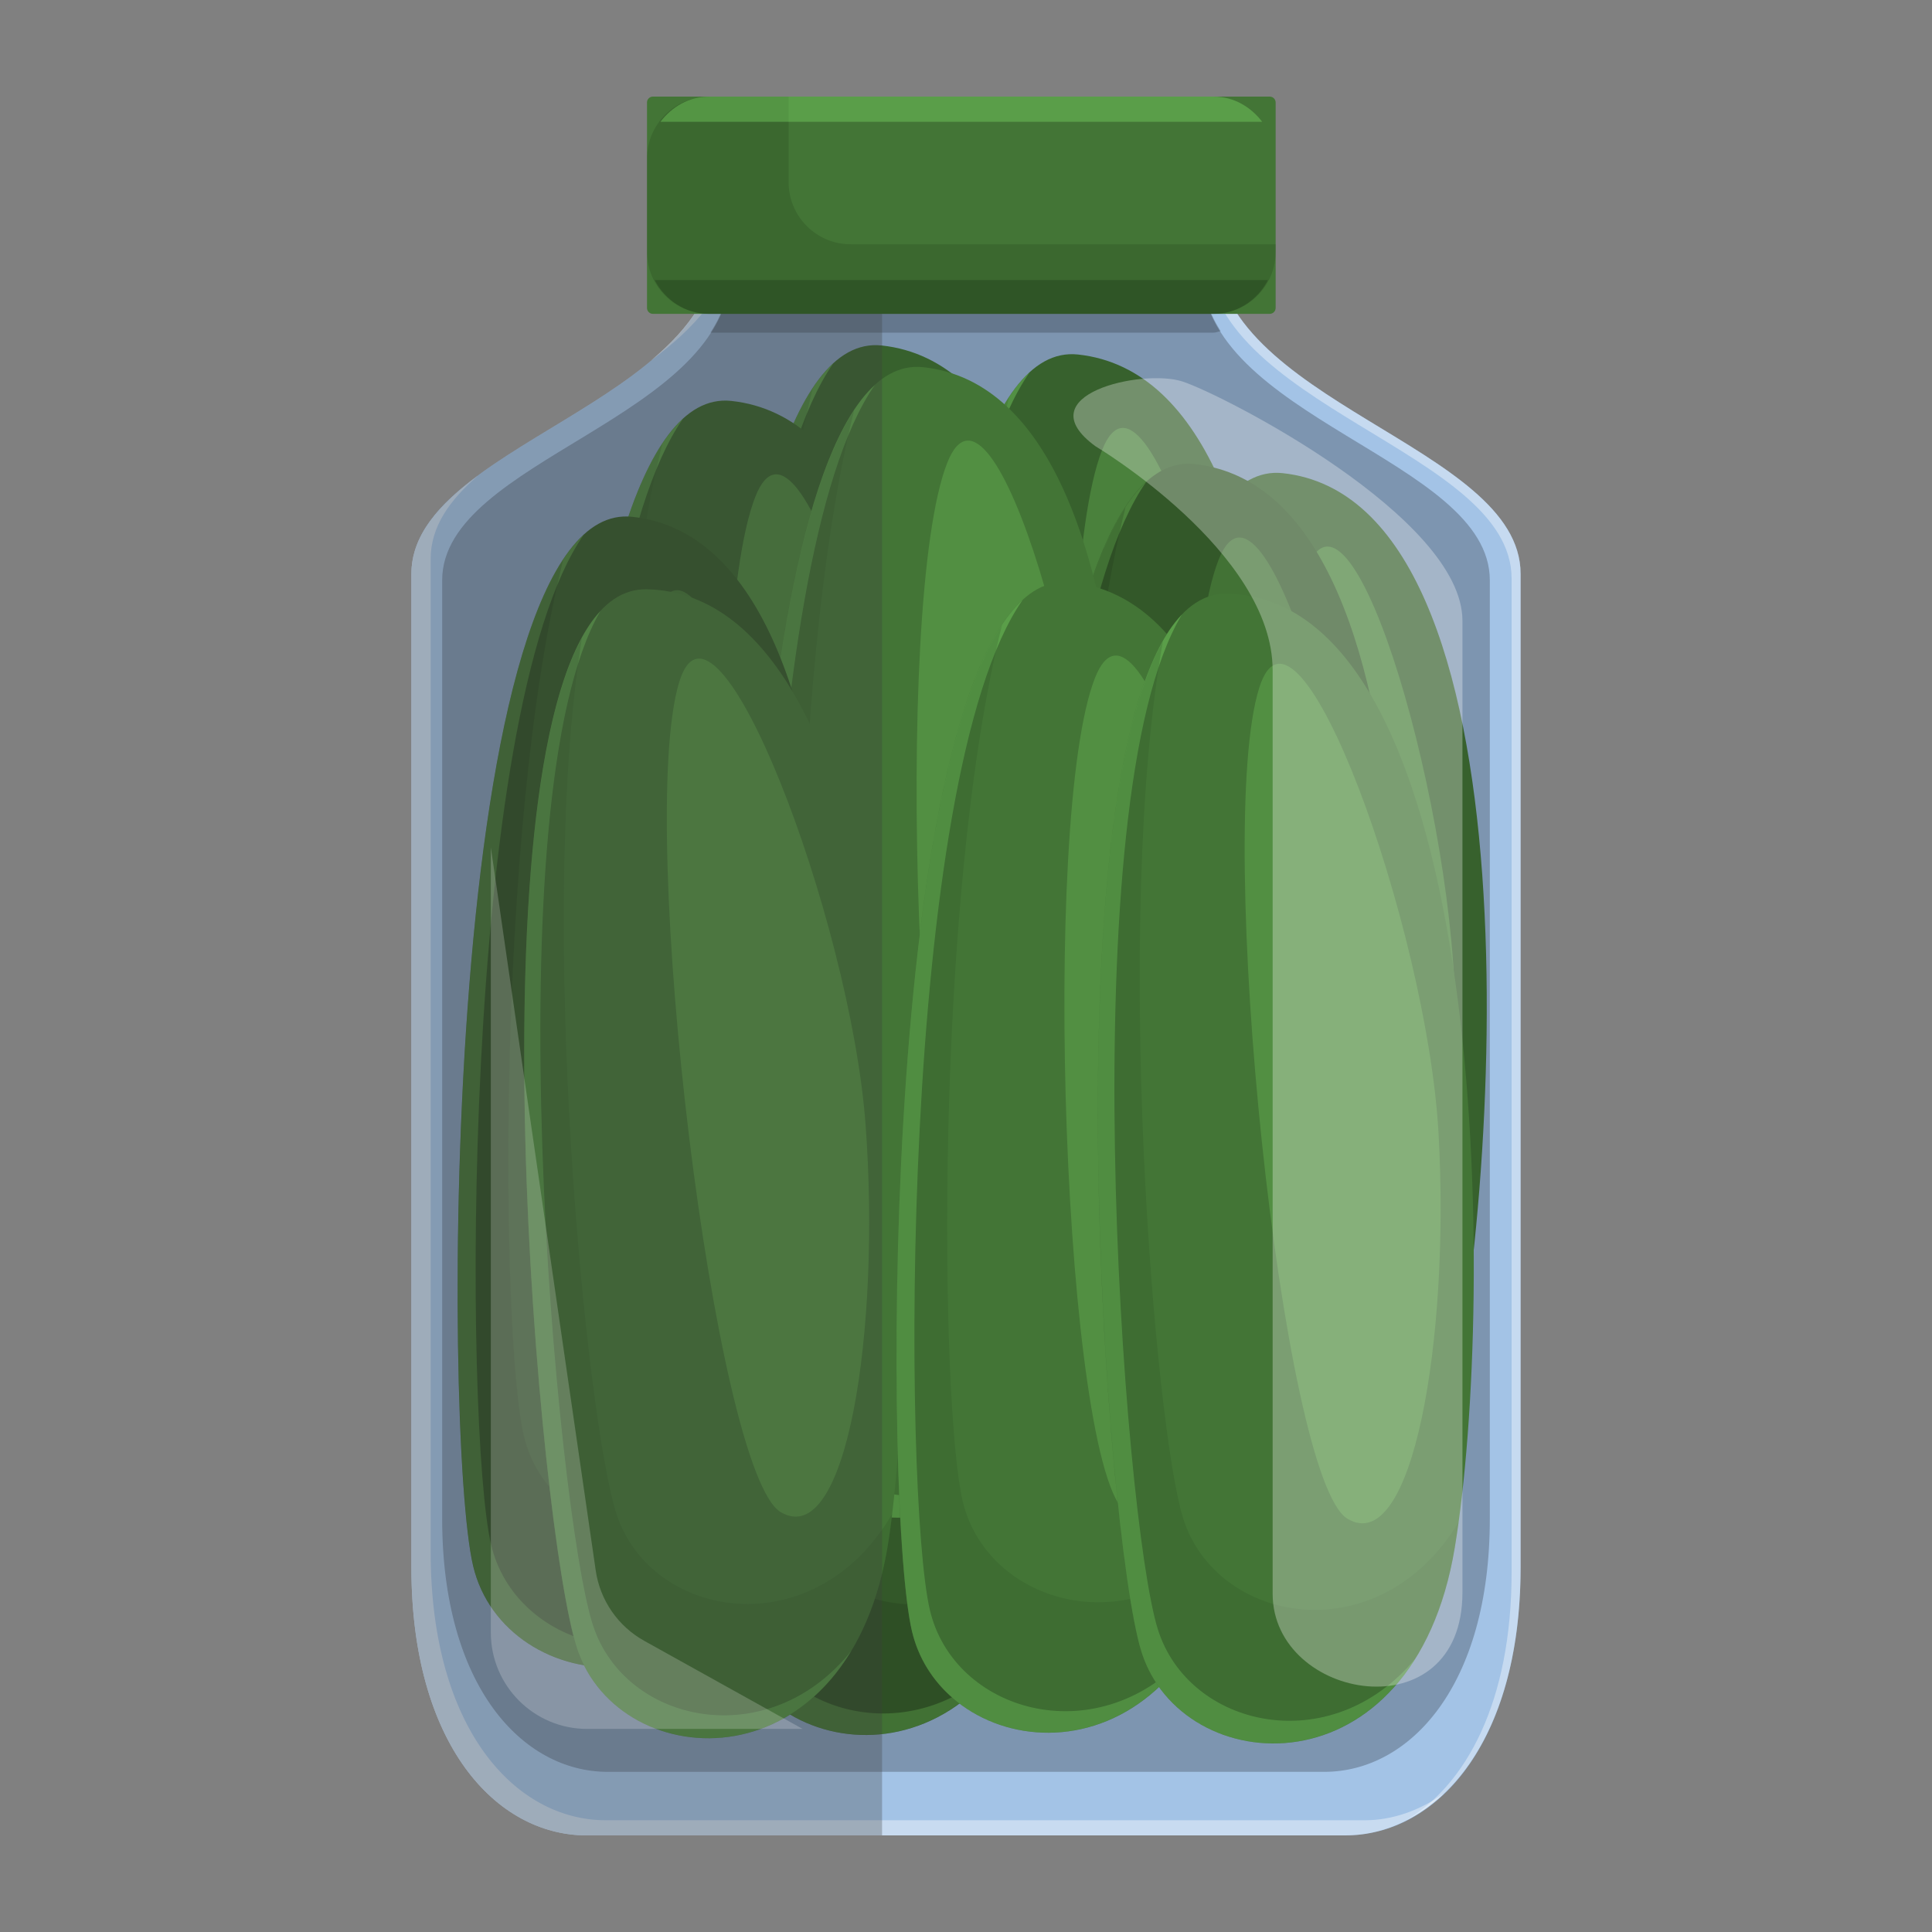 <svg id="Layer_1" enable-background="new 0 0 500 500" viewBox="0 0 500 500" xmlns="http://www.w3.org/2000/svg"><rect x="0" y="0" width="500" height="500" fill="#808080" stroke="none"/><g><path d="m314.513 63.22h-12.453-104.12-12.453c0 40.972-79.016 52.041-79.016 85.283s0 211.347 0 257.157c0 45.811 21.949 69.341 45.361 69.341h46.109 104.119 46.109c23.412 0 45.361-23.53 45.361-69.341 0-45.81 0-223.915 0-257.157s-79.017-44.311-79.017-85.283z" fill="#a3c3e6"/><path d="m314.513 63.22h-12.453-104.12-12.453c0 .427-.13.805-.147 1.225h10.275 104.118 12.454c0 40.971 79.016 52.04 79.016 85.283v257.157c0 33.646-11.879 55.155-27.443 64.269 16.696-8.266 29.769-30.188 29.769-65.494 0-45.81 0-223.915 0-257.157s-79.016-44.311-79.016-85.283z" fill="#fafcff" opacity=".4"/><g fill="#fff" opacity=".4"><path d="m190.002 63.22h-4.515c0 12.217-7.096 21.745-16.956 30.025 11.201-8.297 19.876-17.805 21.471-30.025z"/><path d="m353.157 471.083c-7.42 0-25.246 0-46.109 0 0 0-59.151 0-104.118 0-20.863 0-38.689 0-46.109 0-23.412 0-45.361-23.531-45.361-69.341 0-45.811 0-223.916 0-257.158 0-8.262 4.892-15.152 12.228-21.474-10.003 7.407-17.218 15.389-17.218 25.392v257.157c0 45.811 21.949 69.341 45.361 69.341h46.109 104.119 46.109c9.163 0 18.048-3.726 25.535-10.861-6.34 4.437-13.328 6.944-20.546 6.944z"/></g><path d="m310.934 69.617h-11.763-98.342-11.763c0 38.698-74.631 49.153-74.631 80.551s0 199.621 0 242.89c0 43.268 20.73 65.493 42.844 65.493h43.55 98.342 43.55c22.114 0 42.844-22.225 42.844-65.493 0-43.269 0-211.493 0-242.89s-74.631-41.853-74.631-80.551z" fill="#7d95b0"/><g><path d="m228.176 89.41c-49.363-5.292-49.253 237.447-41.138 271.57 8.116 34.123 67.732 42.385 82.768-21.263 15.036-63.646 25.638-243.096-41.63-250.307z" fill="#37612d"/><path d="m191.69 355.5c-7.035-29.581-8.031-215.834 23.982-261.474-36.742 33.49-35.968 236.01-28.608 266.957 6.632 27.882 47.621 38.446 70.605 6.678-23.471 24.781-59.77 13.944-65.979-12.161z" fill="#92ff76" opacity=".3"/><path d="m200.166 327.288c-5.816-24.458-7.515-156.068 10.164-226.726-31.299 47.336-30.275 231.053-23.292 260.418 8.117 34.123 67.733 42.385 82.767-21.263.484-2.046.962-4.219 1.434-6.494-22.884 32.608-64.394 22.147-71.073-5.935z" fill="#2c4d23" opacity=".2"/><path d="m234.403 114.195c-14.178 36.083-8.006 204.71 8.161 216.128 16.167 11.417 29.715-44.631 30.31-97.974.594-53.342-26.621-148.312-38.471-118.154z" fill="#75cc5e" opacity=".3"/></g><g><path d="m278.976 91.745c-49.365-5.291-49.254 237.447-41.138 271.571 8.116 34.123 67.732 42.384 82.767-21.263 15.036-63.646 25.637-243.096-41.629-250.308z" fill="#37612d"/><path d="m242.49 357.836c-7.035-29.582-8.031-215.835 23.982-261.474-36.742 33.489-35.968 236.01-28.609 266.957 6.632 27.881 47.622 38.445 70.606 6.677-23.472 24.782-59.77 13.945-65.979-12.16z" fill="#92ff76" opacity=".3"/><path d="m250.966 329.625c-5.818-24.458-7.515-156.069 10.163-226.726-31.298 47.335-30.274 231.053-23.291 260.418 8.116 34.123 67.732 42.384 82.767-21.264.484-2.045.962-4.219 1.433-6.494-22.885 32.609-64.393 22.147-71.072-5.934z" fill="#2c4d23" opacity=".2"/><path d="m285.202 116.531c-14.177 36.082-8.005 204.71 8.162 216.128 16.167 11.417 29.716-44.632 30.309-97.974.594-53.343-26.621-148.312-38.471-118.154z" fill="#75cc5e" opacity=".3"/></g><g><path d="m331.932 122.451c-49.365-5.293-49.254 237.447-41.138 271.57s67.732 42.385 82.767-21.263c15.035-63.646 25.637-243.096-41.629-250.307z" fill="#37612d"/><path d="m295.446 388.54c-7.036-29.582-8.031-215.835 23.982-261.474-36.743 33.489-35.969 236.01-28.609 266.957 6.632 27.882 47.621 38.445 70.606 6.677-23.472 24.783-59.77 13.945-65.979-12.16z" fill="#92ff76" opacity=".3"/><path d="m303.921 360.329c-5.816-24.458-7.514-156.068 10.164-226.726-31.299 47.336-30.274 231.053-23.291 260.418 8.116 34.123 67.732 42.385 82.767-21.264.483-2.045.961-4.219 1.433-6.493-22.885 32.608-64.394 22.147-71.073-5.935z" fill="#2c4d23" opacity=".2"/><path d="m338.158 147.236c-14.178 36.082-8.006 204.71 8.161 216.128 16.167 11.417 29.717-44.632 30.31-97.974.593-53.344-26.622-148.313-38.471-118.154z" fill="#75cc5e" opacity=".3"/></g><g><path d="m189.255 103.759c-49.363-5.292-49.253 237.447-41.137 271.571 8.115 34.123 67.732 42.384 82.767-21.263 15.035-63.646 25.637-243.096-41.63-250.308z" fill="#37612d"/><path d="m152.769 369.85c-7.035-29.582-8.03-215.835 23.982-261.474-36.742 33.489-35.968 236.009-28.608 266.957 6.632 27.881 47.621 38.445 70.605 6.677-23.471 24.781-59.769 13.944-65.979-12.16z" fill="#92ff76" opacity=".3"/><path d="m161.245 341.639c-5.816-24.458-7.514-156.069 10.164-226.726-31.299 47.335-30.275 231.053-23.292 260.418 8.117 34.123 67.733 42.384 82.767-21.264.484-2.045.963-4.22 1.434-6.494-22.885 32.608-64.394 22.146-71.073-5.934z" fill="#2c4d23" opacity=".2"/><path d="m195.482 128.545c-14.178 36.082-8.006 204.709 8.161 216.128 16.167 11.417 29.717-44.632 30.31-97.975.593-53.342-26.622-148.311-38.471-118.153z" fill="#75cc5e" opacity=".3"/></g><g><path d="m229.969 151.248c-49.363-5.293-49.253 237.447-41.138 271.57 8.116 34.123 67.733 42.384 82.768-21.263 15.035-63.646 25.637-243.096-41.63-250.307z" fill="#335829"/><path d="m193.483 417.337c-7.035-29.582-8.03-215.835 23.982-261.474-36.742 33.489-35.969 236.01-28.608 266.957 6.632 27.882 47.621 38.445 70.605 6.677-23.471 24.783-59.77 13.946-65.979-12.16z" fill="#82e269" opacity=".3"/><path d="m201.959 389.126c-5.816-24.458-7.514-156.069 10.164-226.726-31.299 47.336-30.275 231.053-23.292 260.418 8.117 34.123 67.733 42.384 82.767-21.264.484-2.045.963-4.219 1.434-6.493-22.885 32.608-64.394 22.147-71.073-5.935z" fill="#1c3016" opacity=".2"/><path d="m236.196 176.033c-14.178 36.082-8.006 204.71 8.161 216.128 16.167 11.417 29.717-44.632 30.31-97.974.593-53.343-26.622-148.313-38.471-118.154z" fill="#65af51" opacity=".3"/></g><g><path d="m309.136 120.114c-49.365-5.293-49.254 237.447-41.138 271.57 8.116 34.124 67.732 42.385 82.767-21.262 15.036-63.646 25.637-243.096-41.629-250.308z" fill="#335829"/><path d="m272.65 386.205c-7.036-29.582-8.031-215.835 23.982-261.474-36.742 33.489-35.969 236.009-28.609 266.957 6.632 27.881 47.621 38.445 70.606 6.677-23.471 24.782-59.77 13.944-65.979-12.16z" fill="#82e269" opacity=".3"/><path d="m281.126 357.994c-5.818-24.458-7.515-156.07 10.163-226.726-31.298 47.335-30.274 231.053-23.291 260.418 8.116 34.123 67.732 42.384 82.767-21.264.483-2.045.961-4.219 1.433-6.494-22.885 32.608-64.394 22.146-71.072-5.934z" fill="#1c3016" opacity=".2"/><path d="m315.362 144.9c-14.178 36.082-8.006 204.709 8.161 216.126 16.167 11.418 29.716-44.63 30.31-97.974.593-53.341-26.621-148.31-38.471-118.152z" fill="#65af51" opacity=".3"/></g><g><path d="m238.908 95.029c-49.365-5.293-49.254 237.447-41.138 271.57 8.116 34.124 67.732 42.385 82.767-21.262s25.637-243.097-41.629-250.308z" fill="#437536"/><path d="m202.422 361.119c-7.035-29.582-8.031-215.835 23.982-261.474-36.742 33.489-35.968 236.009-28.609 266.957 6.632 27.881 47.621 38.445 70.606 6.677-23.472 24.782-59.77 13.944-65.979-12.16z" fill="#92ff76" opacity=".3"/><path d="m210.898 332.908c-5.817-24.458-7.515-156.07 10.163-226.726-31.298 47.335-30.274 231.053-23.291 260.418 8.116 34.123 67.732 42.384 82.767-21.264.484-2.045.962-4.22 1.433-6.494-22.885 32.609-64.394 22.147-71.072-5.934z" fill="#2c4d23" opacity=".2"/><path d="m245.133 119.815c-14.178 36.082-8.006 204.709 8.162 216.126 16.167 11.418 29.715-44.63 30.309-97.974.594-53.342-26.62-148.311-38.471-118.152z" fill="#75cc5e" opacity=".3"/></g><g><path d="m163.601 133.747c-49.364-5.291-49.254 237.447-41.138 271.572 8.116 34.123 67.732 42.383 82.767-21.263 15.036-63.648 25.637-243.096-41.629-250.309z" fill="#335829"/><path d="m127.115 399.838c-7.036-29.582-8.031-215.835 23.982-261.474-36.742 33.489-35.969 236.01-28.609 266.957 6.632 27.881 47.621 38.445 70.606 6.677-23.471 24.781-59.77 13.945-65.979-12.16z" fill="#82e269" opacity=".3"/><path d="m135.591 371.626c-5.818-24.458-7.515-156.068 10.163-226.726-31.298 47.335-30.274 231.053-23.291 260.418 8.116 34.123 67.732 42.384 82.767-21.264.483-2.045.962-4.219 1.433-6.494-22.885 32.609-64.394 22.148-71.072-5.934z" fill="#1c3016" opacity=".2"/><path d="m169.827 158.533c-14.178 36.082-8.006 204.71 8.161 216.127s29.717-44.632 30.31-97.974-26.621-148.311-38.471-118.153z" fill="#65af51" opacity=".3"/></g><g><path d="m167.44 152.505c-49.635-1.115-29.077 240.753-18.115 274.071s71.062 36.528 80.682-28.16c9.62-64.686 5.069-244.391-62.567-245.911z" fill="#437536"/><path d="m153.498 420.723c-9.502-28.883-26.183-214.391 1.872-262.565-33.791 36.465-15.96 238.201-6.02 268.419 8.957 27.223 50.691 34.297 70.918.706-21.301 26.67-58.384 18.929-66.77-6.56z" fill="#92ff76" opacity=".3"/><path d="m159.567 391.898c-7.856-23.881-20.635-154.881-8.97-226.777-27.2 49.804-10.704 232.783-1.272 261.454 10.962 33.319 71.062 36.528 80.682-28.16.309-2.079.603-4.285.88-6.592-20.056 34.422-62.299 27.494-71.32.075z" fill="#2c4d23" opacity=".2"/><path d="m175.732 176.678c-11.088 37.149 9.267 204.657 26.339 214.672s25.851-46.975 21.949-100.179c-3.903-53.203-39.021-145.543-48.288-114.493z" fill="#75cc5e" opacity=".3"/></g><g><path d="m277.157 150.659c-49.364-5.292-49.254 237.447-41.138 271.571 8.116 34.123 67.732 42.384 82.767-21.263s25.637-243.096-41.629-250.308z" fill="#437536"/><path d="m240.671 416.749c-7.035-29.582-8.031-215.835 23.982-261.474-36.742 33.489-35.969 236.01-28.609 266.957 6.632 27.881 47.621 38.445 70.606 6.677-23.471 24.783-59.77 13.945-65.979-12.16z" fill="#92ff76" opacity=".3"/><path d="m249.147 388.538c-5.817-24.458-7.515-156.069 10.163-226.726-31.298 47.335-30.274 231.053-23.291 260.418 8.116 34.123 67.732 42.385 82.767-21.264.484-2.045.962-4.218 1.433-6.494-22.885 32.609-64.394 22.148-71.072-5.934z" fill="#2c4d23" opacity=".2"/><path d="m283.383 175.445c-14.178 36.082-8.005 204.71 8.162 216.128 16.167 11.417 29.715-44.632 30.309-97.974.594-53.344-26.621-148.313-38.471-118.154z" fill="#75cc5e" opacity=".3"/></g><g><path d="m318.024 153.624c-49.609-1.941-33.079 240.235-22.673 273.731 10.405 33.496 70.444 37.705 81.14-26.813 10.694-64.517 9.133-244.273-58.467-246.918z" fill="#437536"/><path d="m299.62 421.573c-9.02-29.038-22.611-214.798 6.24-262.498-34.393 35.898-19.922 237.903-10.485 268.282 8.503 27.368 50.113 35.135 70.895 1.885-21.741 26.313-58.689 17.956-66.65-7.669z" fill="#92ff76" opacity=".3"/><path d="m306.169 392.853c-7.459-24.007-18.055-155.203-5.196-226.894-28.025 49.343-14.576 232.571-5.623 261.397 10.406 33.496 70.444 37.705 81.139-26.813.345-2.074.674-4.274.991-6.576-20.627 34.081-62.749 26.451-71.311-1.114z" fill="#2c4d23" opacity=".2"/><path d="m325.912 177.932c-11.704 36.958 5.86 204.783 22.762 215.08 16.902 10.298 26.629-46.539 23.613-99.799-3.016-53.262-36.592-146.172-46.375-115.281z" fill="#75cc5e" opacity=".3"/></g><path d="m283.506 115.49s45.853 27.326 45.853 57.975 0 211.261 0 238.991c0 27.729 49.121 36.245 49.121-.331s0-224.72 0-251.484-62.029-58.535-72.474-61.916c-10.443-3.38-40.679 3.48-22.5 16.765z" fill="#fff" opacity=".3"/><path d="m314.06 86.091c.66 0 1.22-.298 1.859-.376-3.037-4.829-4.984-10.093-4.984-16.098h-11.763-98.342-11.763c0 6.161-2.041 11.547-5.221 16.474z" opacity=".2"/><path d="m228.279 63.22h-30.339-12.453c0 40.972-79.016 52.041-79.016 85.283s0 211.347 0 257.157c0 45.811 21.949 69.341 45.361 69.341h46.109 30.338z" fill="#3d3d3d" opacity=".3"/><path d="m328.608 81.226h-159.64c-.844 0-1.528-.684-1.528-1.528v-53.169c0-.844.684-1.528 1.528-1.528h159.64c.844 0 1.528.684 1.528 1.528v53.168c0 .844-.684 1.529-1.528 1.529z" fill="#437536"/><path d="m220.163 63.22c-8.878 0-16.076-7.198-16.076-16.076v-22.144h-20.571c-8.879 0-16.076 7.199-16.076 16.078v24.07c0 8.879 7.198 16.078 16.076 16.078h130.544c8.879 0 16.076-7.199 16.076-16.078v-1.928z" fill="#1d3318" opacity=".2"/><path d="m127.028 219.303v203.206c0 13.773 11.164 24.936 24.935 24.936h55.758l-40.993-22.799c-6.797-3.78-11.441-10.516-12.557-18.213z" fill="#fff" opacity=".2"/><path d="m169.432 72.486c2.686 5.129 7.895 8.74 14.085 8.74h130.543c6.19 0 11.399-3.611 14.086-8.74z" fill="#172913" opacity=".3"/><path d="m170.931 31.516h155.715c-2.936-3.86-7.362-6.516-12.586-6.516h-130.544c-5.224 0-9.648 2.656-12.585 6.516z" fill="#8fff76" opacity=".3"/></g></svg>